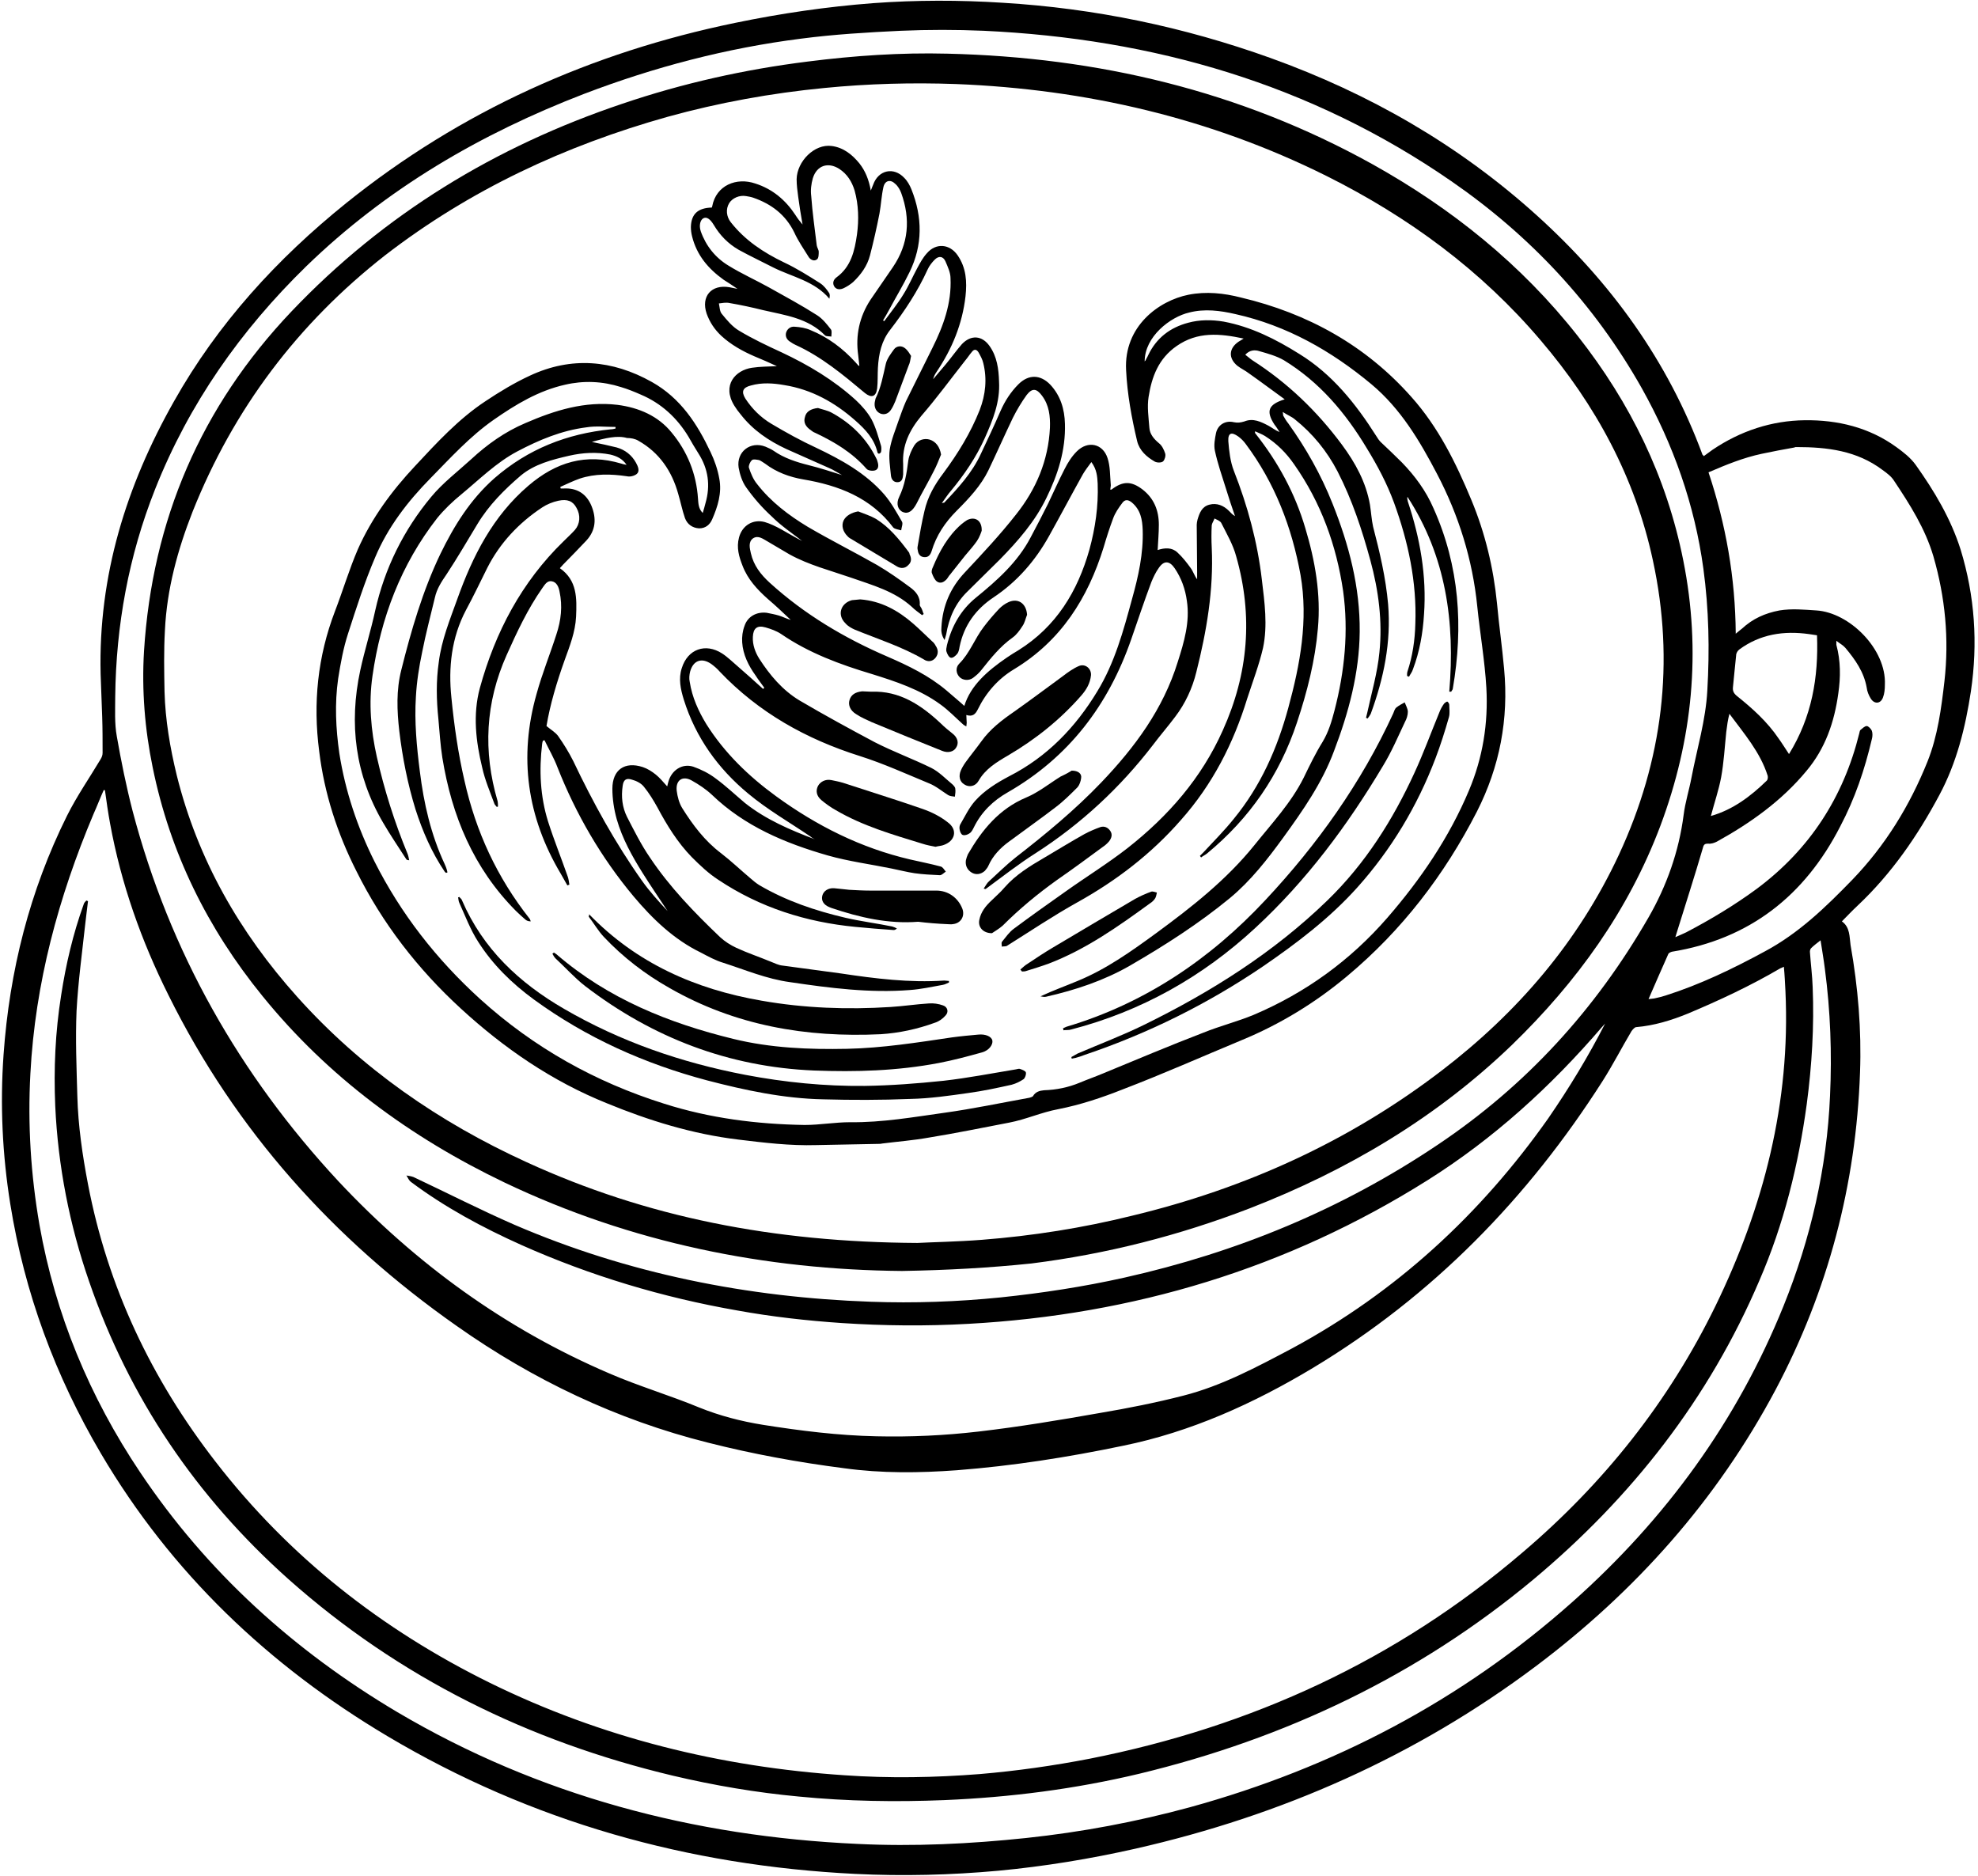 <?xml version="1.0" encoding="UTF-8"?>
<!DOCTYPE svg PUBLIC '-//W3C//DTD SVG 1.0//EN'
          'http://www.w3.org/TR/2001/REC-SVG-20010904/DTD/svg10.dtd'>
<svg height="475.5" preserveAspectRatio="xMidYMid meet" version="1.0" viewBox="-0.4 0.0 501.3 475.5" width="501.3" xmlns="http://www.w3.org/2000/svg" xmlns:xlink="http://www.w3.org/1999/xlink" zoomAndPan="magnify"
><g id="change1_1"
  ><path d="M431.4,115.6c0.8-0.6,1.5-1.1,2.2-1.6c7.1-4.8,15-7.4,23.4-7.5c8.3-0.1,16.3,1.8,23.2,6.8c1.8,1.3,3.6,2.7,4.9,4.5 c4.7,6.6,8.9,13.6,11.4,21.5c3.6,11.8,4.4,23.7,2.6,35.9c-1.4,9.2-3.6,18.1-8,26.3c-5.5,10.3-12.1,19.9-20.7,28 c-1.4,1.3-2.6,2.6-4,4c2.1,1.5,1.9,3.9,2.2,6c1.9,10.7,2.8,21.5,2.4,32.3c-1,28.4-8.1,55.3-21.4,80.4c-14.9,28-35.5,51.1-60.8,70.1 c-30.4,22.8-64.4,37.8-101.4,46.2c-11.5,2.6-23.1,4.5-34.8,5.6c-12.1,1.1-24.2,1.4-36.3,0.8c-42.3-2.1-82-13.2-118.5-34.9 c-30.1-17.9-54.8-41.4-72.6-71.6c-11.6-19.7-19.4-40.8-23-63.3c-2-12.5-2.6-25.1-1.7-37.8c1.5-21.2,6.6-41.5,16.1-60.6 c2.5-5,5.7-9.6,8.5-14.3c0.3-0.5,0.5-1,0.5-1.6c0-3,0-6.1-0.1-9.1c-0.1-3.6-0.3-7.3-0.4-10.9c-0.6-24.9,6.5-47.7,18.6-69.1 c11.1-19.7,26.1-36.1,43.6-50.2c29.1-23.4,62.2-38.2,98.6-45.7c11.6-2.4,23.2-4.1,35-5c10.9-0.8,21.9-0.8,32.8-0.1 c23.3,1.4,45.9,6.1,67.9,14c25,9,47.7,22,67.5,39.9c18.7,16.9,33.2,36.8,42,60.7C431.1,115.2,431.2,115.3,431.4,115.6z M26.2,200.3 c-0.1,0-0.2-0.1-0.3-0.1c-0.9,2-1.7,4.1-2.6,6.1c-8.9,21.1-14.8,42.9-16,65.8c-0.7,12.9,0.1,25.6,2.3,38.3 c4,22.7,12.7,43.6,25.5,62.7c17,25.4,39.1,45.3,65.2,60.8c35.9,21.2,75.1,31.5,116.6,33.4c14.3,0.7,28.6,0,42.8-1.5 c14.1-1.5,27.9-4.1,41.5-7.8c36.3-10,68.8-27,97-52.1c23.5-20.9,41.6-45.7,53.4-74.9c6.9-17.1,11-34.9,11.8-53.3 c0.5-10.7,0.1-21.5-1.3-32.1c-0.3-2.4-0.7-4.7-1.1-7.3c-1,0.8-1.7,1.3-2.4,2c-0.2,0.2-0.3,0.6-0.3,0.9c0.2,3,0.6,6,0.7,9 c0.4,9.9-0.2,19.8-1.5,29.6c-2.1,15.4-5.8,30.4-12,44.7c-12.8,30-32.4,55-57.3,75.8c-29.3,24.4-62.9,40.3-99.8,49.2 c-16.3,3.9-32.8,6-49.5,6.7c-12.3,0.5-24.6,0.3-36.8-0.9c-10.8-1-21.4-2.8-32-5.3c-36.5-8.7-69.3-24.8-97.4-49.8 c-23.3-20.8-40.3-45.8-50.5-75.4c-5-14.4-7.9-29.3-8.6-44.5c-0.4-9.4,0-18.7,1.5-28.1c1.2-7.8,3-15.5,5.7-23c0.1-0.4,0.4-0.7,0.7-1 c0.1,0.1,0.3,0.1,0.4,0.2c-0.2,1.9-0.5,3.8-0.7,5.8c-0.8,7.3-1.8,14.7-2.2,22c-0.3,7.2,0,14.4,0.2,21.6c0.2,7.5,1.3,15,2.7,22.3 c5,26.1,16.1,49.4,32.3,70.3c18.7,24.2,42.2,42.6,69.6,56.1c28.3,13.9,58.4,21.3,89.8,23.4c11.4,0.8,22.9,0.6,34.3-0.3 c9.4-0.8,18.6-2.1,27.9-3.9c41-8.1,77.8-25,109.6-52.2c20.6-17.5,37.1-38.2,49-62.6c12.2-25.1,19-51.5,17.7-79.7 c-0.1-2-0.2-4.1-0.4-6.2c-0.4,0.2-0.6,0.3-0.9,0.4c-7.5,4.4-15.4,8.1-23.5,11.5c-4.2,1.7-8.4,3-13,3.4c-0.4,0-0.9,0.6-1.2,1 c-2.5,4.2-4.7,8.5-7.3,12.6c-19,29.8-43.1,54.5-73.5,72.8c-15,9-30.9,16.2-48.1,19.7c-13.9,2.9-27.9,5.1-42.1,6.2 c-9.5,0.7-19.1,0.8-28.5-0.5c-11.7-1.5-23.2-3.6-34.6-6.5c-23.1-5.8-44.3-15.9-63.7-29.6c-31.2-21.9-56-49.5-73-83.8 c-6.9-13.8-12-28.2-14.8-43.5C27,206,26.6,203.2,26.2,200.3z M406.4,259.4c-0.3,0.3-0.6,0.7-0.9,1c-12.9,15-27.4,28.2-44.1,38.7 c-35.6,22.4-74.6,34.1-116.4,36.4c-10.7,0.6-21.4,0.5-32-0.2c-8.9-0.6-17.8-1.6-26.6-3.2c-18.9-3.3-37.2-8.8-54.7-16.6 c-9.8-4.4-19.3-9.5-28-16c-0.5-0.4-0.7-1-1.1-1.6c0.6,0.1,1.3,0.2,1.8,0.4c8.5,4,16.9,8.3,25.6,12.1c28.8,12.4,59.1,18.4,90.3,19.5 c11,0.4,22,0,32.9-1.1c10.5-1.1,21-2.7,31.3-5c28.6-6.4,55.1-17.3,79.5-33.7c22.4-15,40-34.3,53.4-57.6c4.6-8,7.7-16.7,8.9-26 c0.4-3.2,1.4-6.3,2-9.5c1.4-7.3,3.6-14.5,4-22c0.6-10.3,0.4-20.6-1-30.9c-2.2-16.2-7.6-31.4-15.6-45.7 c-12-21.3-28.3-38.7-48.3-52.5C331.8,21.3,291.9,9.8,248.9,7.8c-7-0.3-14-0.3-21,0c-8.4,0.4-16.9,0.9-25.3,2 c-18.9,2.4-37.2,7.2-55,14c-26.2,10.1-50.1,24-70.4,43.7C60.6,83.7,47.5,102.3,38.9,124c-6.7,16.9-9.9,34.5-10.1,52.6 c0,3.3-0.2,6.7,0.4,10c1.1,6.3,2.4,12.7,4,18.9c9.4,35.7,27.1,66.9,52.2,93.9c19.6,20.9,42.3,37.4,68.7,48.7 c7.4,3.2,15.2,5.5,22.7,8.6c5.2,2.1,10.6,3.5,16.2,4.4c9.5,1.5,19,2.7,28.7,2.9c8.7,0.2,17.3-0.2,25.9-1.2 c10.3-1.2,20.5-2.9,30.7-4.7c7.1-1.2,14.2-2.6,21.2-4.4c9.8-2.5,18.7-7.3,27.6-12c26.3-14.2,47.7-33.9,64.9-58.3 C397.3,275.7,402.1,267.8,406.4,259.4z M417.4,253.2c0.7-0.1,1.2-0.1,1.6-0.2c0.9-0.2,1.8-0.4,2.7-0.7c8.8-2.8,17.1-6.8,25.2-11.2 c8.6-4.6,15.4-11.2,22.1-18.1c8.4-8.7,14.6-18.8,19.1-30c2.6-6.5,3.5-13.5,4.3-20.4c1.2-10.7,0.2-21.2-2.8-31.6 c-2.1-7.1-6-13.2-10-19.2c-0.7-1.1-1.8-1.9-2.9-2.7c-6.5-4.9-14-5.8-21.8-5.8c-0.2,0-0.4,0-0.5,0.1c-2.8,0.5-5.5,1-8.3,1.6 c-4.7,1-9.1,2.8-13.5,4.7c4.4,13.2,6.8,26.7,6.9,40.9c0.7-0.6,1.1-0.9,1.6-1.3c2.7-2.5,5.8-3.9,9.5-4.6c3.1-0.5,6.2-0.2,9.3,0 c8.4,0.5,17.8,9.8,17.4,18.8c0,1.1-0.1,2.3-0.5,3.3c-0.6,1.6-2.2,1.7-3.1,0.2c-0.5-0.8-0.9-1.8-1-2.7c-0.7-4-2.9-7.1-5.4-10.1 c-0.6-0.7-1.4-1.1-2.3-1.8c0,0.5,0,0.8,0,1c1.1,4.1,1.1,8.2,0.5,12.3c-1,7.3-3.3,14-8.1,19.7c-6.3,7.6-14.2,13.2-22.7,17.9 c-0.6,0.3-1.4,0.6-2.2,0.5c-0.8,0-1.1,0.2-1.3,1c-2.1,7.2-4.4,14.3-6.6,21.4c-0.1,0.3-0.2,0.7-0.4,1.3c1.1-0.5,1.9-0.8,2.7-1.2 c6.3-3.3,12.3-6.9,18-11.1c13.4-10,21.9-23.2,25.9-39.3c0.1-0.3,0.1-0.7,0.3-0.9c0.5-0.4,1.1-1,1.6-1c0.4,0,1.1,0.7,1.3,1.2 c0.2,0.6,0.2,1.4,0,2.1c-1.8,7.7-4.3,15.1-8,22.1C457,227,443,238,423.3,241.2c-0.3,0.1-0.8,0.3-0.9,0.6 C420.7,245.6,419.1,249.3,417.4,253.2z M453,191.1c5.8-9.4,7.5-19.4,7.1-30.1c-0.8-0.1-1.4-0.2-2-0.3c-6.4-0.9-12.4,0-17.7,3.9 c-0.4,0.3-0.8,0.9-0.8,1.5c-0.3,2.6-0.5,5.3-0.8,8c-0.1,0.9,0.1,1.5,0.9,2.2c4,3.2,7.8,6.6,10.7,10.9 C451.2,188.3,452,189.6,453,191.1z M433.2,206.8c5.6-1.6,10.1-5,14.2-9c0.2-0.2,0.3-0.8,0.2-1.2c-1.9-6-6-10.7-9.7-15.7 c-0.4,1.5-0.6,3-0.8,4.6c-0.4,3.8-0.6,7.7-1.3,11.5C435.2,200.2,434.1,203.4,433.2,206.8z"
    /><path d="M228.2,322.1c-34.6-0.3-68.6-7.1-100.7-22.4c-23.8-11.4-44.7-26.7-61.4-47.3c-13.9-17.1-23.4-36.3-27.8-57.9 c-2-9.7-2.8-19.6-2.2-29.5c2.1-33.2,14.4-61.9,37.4-86.1c23.5-24.7,51.7-41.8,83.8-52.6c15.3-5.2,31-8.7,47-10.7 c11.8-1.5,23.6-2.3,35.4-2c38.1,0.9,74.2,9.4,107.7,28c20.1,11.2,37.8,25.4,52.1,43.6c13.3,16.9,22.5,35.7,26.7,56.8 c4.6,23,2.4,45.4-5.8,67.3c-8.1,21.5-21.2,39.6-37.6,55.5c-19.2,18.5-41.7,31.8-66.4,41.4c-17.9,6.9-36.3,11.6-55.4,14 C250.4,321.3,239.8,321.9,228.2,322.1z M232.1,315c3.5-0.2,10-0.3,16.4-0.8c12.8-1,25.5-3,38-6.1c28.7-6.9,55-18.8,78.5-36.8 c19.2-14.7,34.6-32.6,44.9-54.7c11.1-23.9,14.2-48.8,8.6-74.6c-4.5-21-14.5-39.4-28.4-55.7c-15.1-17.8-33.5-31.3-54.3-41.7 c-29.5-14.7-61-22-93.9-23.3c-11.1-0.4-22.2-0.1-33.4,1c-13.4,1.3-26.7,3.7-39.7,7.3c-26,7.3-50.1,18.5-71.6,35.1 C75.1,82,58.8,103.6,48.4,129.7c-3.8,9.7-6.5,19.6-7,30c-0.3,5.2-0.2,10.4-0.1,15.6c0.2,7.2,1.4,14.2,3.1,21.2 c5.3,21.3,15.9,39.8,30.5,56.1c16.3,18.2,36,31.8,58.1,41.9C163.5,308.5,195.7,314.8,232.1,315z"
    /><path d="M149.6,112c2.4,0.5,4.3,0.9,6.3,1.4c2.1,0.6,3.8,1.9,4.9,3.9c0.5,0.9,1,2.1,0.2,2.8c-0.6,0.5-1.7,0.8-2.5,0.6 c-4.1-0.6-8.1-0.7-12,0.6c-1.7,0.6-3.3,1.4-4.9,2.1c0,0.1,0.1,0.3,0.1,0.4c0.2,0,0.5,0,0.7,0c3.4-0.2,5.8,1.3,7.1,4.4 c1.3,3.2,1.1,6.2-1.3,8.8c-2,2.1-4,4.2-6,6.2c-0.2,0.3-0.5,0.5-0.7,0.8c4.4,3.1,4.3,7.6,4.1,12.3c-0.2,3.9-1.6,7.4-2.9,11 c-2,5.6-3.7,11.3-4.6,16.7c1.2,1,2.3,1.6,3,2.6c1.4,2,2.7,4.1,3.8,6.3c5,10.5,10.6,20.7,17.4,30.3c1.9,2.7,4.2,5.2,6.5,7.7 c-2.1-3.2-4.3-6.4-6.3-9.6c-2.7-4.3-5.2-8.8-6.6-13.7c-0.7-2.5-1.1-5.2-1.1-7.7c0-4.8,3.1-7,7.7-5.5c1.2,0.4,2.3,1.1,3.3,1.9 c1,0.8,1.9,1.9,2.9,3c0.1-0.5,0.2-0.8,0.3-1.2c0.8-2.9,3.5-4.7,6.3-3.8c2,0.7,4,1.7,5.7,3c2.6,1.9,4.9,4.1,7.4,6.2 c5.3,4.2,11.4,6.8,17.7,9.2c-0.4-0.2-0.8-0.4-1.1-0.7c-5.3-3.6-10.9-6.8-15.8-10.9c-7.6-6.3-13.3-14.2-16.3-23.8 c-0.8-2.6-1.4-5.3-0.5-8c1.5-4.8,6-6.4,10.2-3.7c1.4,0.9,2.7,2.2,4,3.3c2.2,1.9,4.3,3.8,6.4,5.7c0.1-0.1,0.2-0.2,0.3-0.3 c-0.7-1-1.5-2-2.2-3.1c-1.8-2.5-3.2-5.3-3.4-8.4c-0.1-1.4,0.1-2.9,0.6-4.2c0.8-2.4,3.1-3.6,5.6-3.3c1,0.2,2.1,0.4,3.1,0.7 c1,0.3,1.9,0.8,3,1.1c-1.9-1.8-3.8-3.6-5.8-5.3c-2.7-2.4-5.1-5-6.4-8.4c-0.9-2.3-1.6-4.6-0.9-7.2c0.8-3,3.5-4.7,6.5-3.9 c1.4,0.4,2.8,1.1,4.1,1.8c1.8,1,3.6,2.1,5.4,3c-2.6-2-5.4-3.9-7.7-6.2c-2.4-2.2-4.6-4.7-6.5-7.4c-1-1.4-1.6-3.3-1.9-5 c-0.6-4,3-6.8,6.8-5.3c0.7,0.3,1.4,0.6,2,1c2.7,1.9,5.8,2.9,9,3.7c2.8,0.7,5.6,1.6,8.4,2.5c-1.1-0.6-2.1-1.3-3.3-1.8 c-3.6-1.6-7.2-3.2-10.8-4.8c-4.5-2.1-8.5-4.8-11.6-8.8c-0.6-0.7-1.1-1.4-1.6-2.2c-3.2-5.2,0.3-9,4.5-9.6c2-0.3,4.1-0.3,6.3-0.4 c-1.9-0.9-3.8-1.7-5.7-2.5c-3-1.3-5.9-2.9-8.4-5.2c-1.7-1.6-2.9-3.4-3.7-5.6c-1.5-4.4,1.2-7.5,5.8-6.7c0.6,0.1,1.1,0.2,2,0.4 c-1.3-0.9-2.4-1.6-3.5-2.3c-3.9-2.8-6.8-6.2-8-11c-0.2-0.8-0.3-1.6-0.3-2.4c0.1-3.3,1.8-4.8,5.3-4.9c0-0.1,0.1-0.2,0.1-0.3 c1-5.4,6.2-7.4,10.9-5.8c4.4,1.4,7.7,4.2,10.2,8c0.5,0.8,1.1,1.6,1.8,2.4c-0.4-2.3-0.8-4.7-1.1-7c-0.2-1.5-0.4-3-0.4-4.5 c0.1-4.5,4.5-9,8.9-8.4c3,0.4,5.2,2.2,7,4.4c1.5,1.9,2.4,4.1,2.9,6.9c0.3-0.7,0.4-1.1,0.6-1.5c1.3-3.7,5.2-4.6,7.9-1.7 c0.8,0.8,1.4,1.9,1.8,2.9c2.8,7,2.9,14.1-0.5,21c-1.6,3.3-3.5,6.4-5.2,9.6c-0.5,0.9-1,1.8-1.5,2.6c0.1,0.1,0.2,0.1,0.3,0.2 c1.6-2.2,3.4-4.4,4.8-6.7c1.4-2.2,2.4-4.6,3.6-6.8c0.7-1.3,1.4-2.6,2.4-3.7c2.3-2.7,5.8-2.4,7.8,0.5c2.2,3.2,2.4,6.7,2,10.4 c-0.8,7-3.4,13.3-7.3,19.1c-0.4,0.6-0.7,1.1-0.9,1.9c1.1-1.3,2.2-2.6,3.3-3.9c1.4-1.7,2.6-3.4,4-5c2.3-2.4,5.1-2.2,7,0.5 c1.9,2.7,2.3,5.8,2.4,9c0.3,5.2-1.6,9.8-3.6,14.3c-2.2,4.9-5.2,9.3-8.6,13.4c-0.8,0.9-1.4,1.9-2.3,3.1c0.4-0.1,0.5-0.1,0.6-0.1 c3.6-3.8,7.1-7.6,9.3-12.4c1.7-3.6,3.4-7.2,5-10.9c1.1-2.5,2.6-4.8,4.5-6.7c2.6-2.6,5.6-2.5,8.1,0.1c2.6,2.8,3.6,6.2,3.7,9.9 c0.2,6.7-1.8,12.9-4.7,18.8c-2.9,6-7.2,10.9-11.8,15.6c-2.7,2.7-5.5,5.4-8.2,8.1c-3.1,3-4.7,6.7-5.4,10.9c-0.1,0.4-0.2,0.7-0.4,1.4 c-0.8-1.2-0.9-2.3-0.8-3.3c0.3-5.4,2.3-10,6-13.9c4.4-4.7,8.9-9.5,12.9-14.6c5.1-6.4,8.2-13.7,8.6-22c0.1-2.9-0.2-5.7-2-8.1 c-1.4-1.9-2.5-2-3.9-0.2c-1.3,1.8-2.5,3.8-3.5,5.8c-2.1,4.4-4.1,8.9-6.2,13.3c-1.9,3.9-4.9,7.1-8,10.2c-3,3-5.2,6.3-6.4,10.3 c-0.3,0.9-0.8,1.6-1.9,1.5c-1.1-0.1-1.5-0.9-1.6-1.8c-0.1-0.3-0.1-0.7,0-1.1c0.5-2.9,1-5.9,1.7-8.8c0.8-3.6,2.6-6.7,4.8-9.6 c3.7-5,6.9-10.2,9.2-16c1.5-3.9,1.9-7.9,0.9-11.9c-0.2-0.9-0.7-1.8-1.2-2.7c-0.5-0.8-1.1-0.9-1.7-0.1c-0.6,0.7-1.1,1.5-1.7,2.2 c-3.7,4.7-7.2,9.5-11.1,14c-3,3.6-4.9,7.5-4.6,12.3c0,0.8,0,1.7,0,2.5c-0.1,0.9-0.2,1.9-1.3,2c-1.2,0.1-1.7-0.8-1.8-1.7 c-0.2-2.2-0.6-4.5-0.3-6.6c0.4-2.5,1.4-4.8,2.2-7.2c0.6-1.7,1.2-3.4,1.9-5c2.2-4.5,4.5-9,6.7-13.5c2.8-5.6,4.9-11.4,4.6-17.7 c0-1.4-0.7-2.9-1.3-4.3c-0.6-1.3-1.7-1.4-2.7-0.4c-0.7,0.7-1.4,1.6-1.8,2.5c-2.5,5.5-5.8,10.5-9.5,15.3c-2.2,2.8-2.9,6.1-3.1,9.6 c-0.1,1.8,0,3.6-0.2,5.3c-0.3,2.1-1.5,2.4-3.1,1.1c-5.5-4.6-11-9.2-17.6-12.2c-0.4-0.2-0.8-0.4-1.2-0.7c-0.9-0.5-1.4-1.3-1.2-2.3 c0.3-1.1,1.2-1.7,2.2-1.6c1.4,0.1,2.8,0.3,4.1,0.9c4.4,1.8,8.1,4.6,11.3,8.1c0.3,0.3,0.5,0.6,0.8,0.9c0,0,0.1,0,0.2,0 c-0.1-0.9-0.2-1.8-0.3-2.7c-0.7-5,0.3-9.7,3.1-14c1.9-2.8,3.8-5.5,5.7-8.3c4-5.9,4.5-12.2,2.1-18.8c-0.3-0.8-0.8-1.7-1.5-2.3 c-1.2-1.2-2.6-0.9-3,0.8c-0.5,2.2-0.6,4.5-1,6.7c-0.7,3.6-1.5,7.1-2.4,10.6c-0.7,2.7-2.3,4.9-4.3,6.8c-0.7,0.6-1.5,1.1-2.3,1.5 c-0.8,0.4-1.8,0.5-2.4-0.3c-0.6-0.9-0.3-1.8,0.5-2.4c3.7-2.7,4.6-6.7,5.2-10.9c0.5-3.7,0.4-7.5-0.6-11.1c-0.7-2.3-1.9-4.2-3.9-5.5 c-2.8-1.8-5.7-0.9-6.7,2.4c-0.4,1.4-0.6,3-0.4,4.5c0.3,4.2,0.9,8.3,1.4,12.5c0.1,0.6,0.5,1.1,0.5,1.6c0,0.6,0,1.6-0.4,1.9 c-0.7,0.6-1.6,0.2-2.1-0.5c-1.3-2.1-2.7-4.1-3.7-6.3c-2.2-4.5-5.8-7.2-10.4-8.8c-0.6-0.2-1.2-0.3-1.8-0.4c-1.7-0.3-3.5,0.5-4.3,1.8 c-0.9,1.5-0.7,3.4,0.4,4.8c3.6,4.6,8.3,7.7,13.5,10.2c3.2,1.5,6.2,3.4,9.2,5.3c0.9,0.6,1.6,1.5,2.2,2.4c0.3,0.4,0.2,1,0.1,1.5 c-3.8-4.5-9.4-5.5-14.2-7.9c-2.9-1.5-5.9-2.9-8.8-4.5c-2.6-1.5-4.7-3.6-6.3-6.3c-0.9-1.5-1.8-2.1-2.6-1.7c-0.8,0.4-1.2,1.8-0.7,3.3 c1.3,3.7,3.7,6.7,7,8.7c3.4,2.1,7,3.7,10.4,5.6c4.1,2.3,8.2,4.5,12.1,7c1.4,0.9,2.5,2.3,3.5,3.6c0.3,0.4,0.1,1.2,0.1,1.8 c-0.5-0.1-1.3,0-1.6-0.3c-4.3-4.4-10.1-5.1-15.7-6.4c-2.8-0.7-5.6-1.3-8.5-1.8c-0.9-0.2-1.8,0-2.7,0.1c0.2,0.9,0.2,2,0.7,2.6 c1.3,1.6,2.7,3.3,4.4,4.3c3.5,2.1,7.1,3.8,10.8,5.5c6.8,3.2,13.2,7,18.8,12.1c1.5,1.4,3,3.1,4,4.9c1.1,2.1,1.7,4.4,2.4,6.7 c0.1,0.4,0.1,1,0,1.5c0,0.2-0.3,0.4-0.5,0.5c-0.1,0-0.4-0.2-0.4-0.3c-0.8-3.5-3.1-5.9-5.6-8.1c-5.2-4.6-11.1-7.9-18-9 c-2.8-0.5-5.7-0.7-8.5,0.1c-2,0.5-2.5,1.5-1.4,3.3c1.7,2.6,3.9,4.8,6.6,6.4c3.7,2.2,7.5,4.3,11.4,6.1c6.3,3,12.5,6.4,17.2,11.8 c1.8,2.1,3.1,4.5,4.5,6.9c0.3,0.5-0.1,1.4-0.2,2.2c-0.7-0.2-1.6-0.3-2-0.7c-5.7-7.6-13.9-10.7-22.8-12.2c-3.5-0.6-6.8-1.8-9.7-4 c-0.5-0.3-1-0.7-1.5-0.9c-0.6-0.1-1.5-0.3-1.8,0c-0.5,0.4-0.9,1.4-0.8,1.9c0.5,1.5,1.1,3,2.1,4.2c3.5,4.5,8,7.9,12.8,10.8 c5.8,3.4,11.8,6.4,17.6,9.7c2.9,1.7,5.6,3.6,8.3,5.6c1.4,1,2.7,2.4,2.5,4.5c0,0.3,0.4,0.7,0.5,1c0.2,0.4,0.3,0.9,0.5,1.3 c-0.1,0.1-0.3,0.2-0.4,0.3c-0.9-0.7-1.8-1.3-2.6-2.1c-4.4-4-10-5.5-15.4-7.4c-5.2-1.8-10.7-3.2-15.6-5.9c-1.9-1.1-3.7-2.2-5.6-3.3 c-1.1-0.6-2.3-1.6-3.6-0.8c-1.3,0.9-0.9,2.5-0.6,3.8c0.7,3.1,2.5,5.4,4.8,7.5c8.8,8,18.9,14,29.8,18.7c5.3,2.3,10.5,4.8,15,8.6 c1.6,1.4,3.2,2.7,4.5,3.9c1.6-5.2,5.9-8.9,10.7-12.2c1-0.7,2-1.3,3-1.9c9.6-6,15-14.9,18-25.5c1.5-5.5,2.3-11,2.1-16.7 c-0.1-1.8-0.2-3.6-1.6-5.5c-0.8,1.1-1.5,2-2.1,3c-2.9,5.2-5.7,10.5-8.6,15.7c-3.5,6.3-8.1,11.6-14.1,15.6c-4.5,3-7.5,7.1-8.6,12.5 c-0.1,0.6-0.2,1.3-0.6,1.8c-0.4,0.5-1.1,1.1-1.6,1c-0.5-0.1-0.9-0.9-1.1-1.5c-0.2-0.5,0-1.1,0.1-1.7c1.2-4.8,3.5-8.9,7.3-12 c5.4-4.4,10.6-9,13.9-15.3c1.5-2.8,3-5.7,4.4-8.5c1.4-2.9,2.7-5.9,4.2-8.8c0.8-1.6,1.8-3.2,3.1-4.5c2.8-2.8,6.6-2,7.8,1.7 c0.7,2.1,0.6,4.4,0.8,6.5c0.1,0.5-0.1,1-0.1,1.5c0.2,0,0.3,0,0.4-0.1c2.8-2.1,4.9-2.1,7.7,0c3,2.3,4.2,5.4,4.2,9 c0,2.1-0.2,4.2-0.3,6.4c1.8-0.6,3.6-0.7,5,0.6c1.3,1.2,2.4,2.6,3.4,4c0.6,0.8,0.9,1.9,1.6,2.8c0-0.8,0-1.5,0-2.3 c0-3.8-0.1-7.7-0.1-11.5c0-0.4,0.1-0.9,0.2-1.3c0.5-1.7,1.1-3.3,3-3.8c1.9-0.5,3.6,0.2,5,1.6c0.4,0.4,0.8,0.9,1.5,1.3 c-0.8-2.3-1.6-4.7-2.3-7c-1-3.2-2.1-6.3-2.8-9.6c-0.3-1.4,0-3,0.3-4.5c0.5-2.1,2.4-3.2,4.5-2.7c1,0.2,1.7,0.1,2.7-0.2 c2.2-0.9,4.2,0.1,6.1,1.1c0.9,0.5,1.8,1.2,2.8,1.6c-0.4-0.6-0.8-1.3-1.3-1.9c-2.2-3.4-1.6-5.1,2.6-6.4c-3.2-2.3-6.1-4.5-9.1-6.6 c-0.9-0.7-2-1.2-2.9-1.9c-2.3-1.9-2.2-4.4,0.3-6.1c0.3-0.2,0.7-0.4,1.3-0.8c-6.1-1.3-11.7-1.8-17,1.9c-4.6,3.2-6.3,7.8-7.1,12.9 c-0.4,2.5,0,5.2,0.2,7.8c0.1,1.6,1.1,2.8,2.4,3.9c0.8,0.6,1.3,1.7,1.6,2.6c0.2,0.6-0.1,1.6-0.5,2c-0.4,0.4-1.5,0.4-2.1,0.1 c-2.1-1.2-3.9-2.8-4.5-5.2c-1.4-5.9-2.5-11.9-2.8-18c-0.6-11.1,8.3-17.6,15.8-19.1c4.5-0.9,9-0.4,13.3,0.7 c16.9,4,31.6,12.1,43.2,25.2c6.8,7.6,11.3,16.7,15.2,26.1c3.5,8.4,5.6,17.2,6.5,26.2c0.5,5.5,1.3,11,1.8,16.6 c1.2,12.7-1.1,24.8-6.9,36.2c-8.2,16-19,30.1-32.9,41.7c-8,6.7-17,12.2-26.7,16.2c-10.1,4.2-20,8.6-30.2,12.5 c-5.3,2.1-10.7,3.9-16.3,5c-4.3,0.8-8.2,2.6-12.4,3.4c-6.8,1.3-13.6,2.7-20.4,3.8c-3.9,0.7-7.8,1-11.8,1.5 c-0.4,0.1-0.9,0.1-1.3,0.1c-5.1,0.1-10.2,0.2-15.4,0.3c-6.7,0.2-13.2-0.6-19.8-1.4c-11.6-1.4-22.6-4.8-33.3-9.2 c-13.9-5.6-26-13.9-37-24c-10.9-10-19.9-21.6-26.5-34.9c-4.8-9.5-8.1-19.6-9.4-30.3c-1.6-12.2-0.4-24,4-35.5 c2-5.2,3.6-10.6,5.8-15.7c3.5-7.9,8.6-14.8,14.5-21.1c5.5-5.9,11-11.9,17.8-16.4c3.6-2.4,7.4-4.7,11.3-6.5 c10.5-4.9,20.9-4,30.9,1.6c7.3,4.1,11.5,10.6,14.9,17.8c1,2.1,1.8,4.4,2.2,6.7c0.7,3.6-0.4,7.1-1.8,10.3c-0.6,1.4-1.7,2.3-3.3,2.3 c-1.7-0.1-3-1-3.6-2.6c-0.7-2-1.1-4.1-1.7-6.1c-1.6-5.8-4.8-10.5-10.1-13.5c-0.8-0.5-1.9-0.7-2.9-0.7 C156.1,110.3,153,111,149.6,112z M113,221.1c-0.1,0-0.2,0.1-0.4,0.1c-0.1-0.1-0.2-0.2-0.3-0.3c-3.3-4.9-5.6-10.2-7.4-15.8 c-2-6.5-3.3-13.1-4.1-19.8c-0.6-5.2-0.8-10.4,0.5-15.5c2.5-10,5.4-20,9.9-29.4c3.5-7.2,7.6-13.8,13.7-19.2 c8.5-7.4,18.4-11.3,29.5-12.4c0.4,0,0.8-0.1,1.2-0.2c0-0.1,0-0.3,0-0.4c-2.5,0-5-0.3-7.4,0.1c-6.3,0.8-12,3.2-17.5,6.1 c-5.3,2.8-9.6,7.1-14.2,10.9c-2.2,1.8-4.3,3.8-6.1,6c-9.2,11.8-14.3,25.3-16.4,40c-1,6.9-0.4,13.8,1.1,20.5 c1.9,8.4,4.5,16.6,7.8,24.6c0.2,0.5,0.3,1.1,0.4,1.6c-0.4,0-0.6-0.1-0.7-0.2c-2-3.1-4.1-6.2-5.9-9.3c-7.1-12.1-8.7-25.1-5.8-38.6 c1.1-5.1,2.7-10.1,3.8-15.2c2.4-10.7,7.2-20.4,14.2-28.8c2.9-3.5,6.7-6.4,10.1-9.5c4.1-3.8,8.6-7,13.8-9.2c7.4-3.2,15-5.6,23.3-4.6 c5.4,0.7,10.3,2.8,13.7,7c4,4.8,6.3,10.5,6.7,16.8c0.1,1.2,0.1,2.5,1.2,3.6c0.3-1,0.5-1.7,0.7-2.5c1.3-4.5,0.7-8.7-1.8-12.6 c-0.9-1.4-1.7-2.8-2.5-4.2c-2.9-4.8-6.9-8.5-12.1-10.7c-1.6-0.7-3.3-1.4-5-1.9c-4.7-1.5-9.5-1.7-14.2-0.6c-6.7,1.5-12.5,5-18.1,8.9 c-6,4.2-10.9,9.6-16,14.8c-5.8,5.9-10.8,12.4-14,20c-2.7,6.3-4.8,12.9-6.9,19.4c-1.2,3.7-1.9,7.6-2.5,11.4 c-0.9,6.3-0.6,12.6,0.3,18.9c1.5,9.6,4.6,18.8,8.9,27.4c6.7,13.3,15.7,24.8,26.8,34.9c13.6,12.3,29.1,21,46.6,26.5 c11.6,3.7,23.5,5.2,35.6,5.4c3.9,0,7.7-0.7,11.6-0.7c8.1,0.1,16-1.3,23.9-2.4c7.2-1,14.3-2.5,21.5-3.8c0.3-0.1,0.7-0.2,0.9-0.4 c0.6-1.1,1.7-1.4,2.8-1.5c3.1-0.1,6.1-0.7,9-1.9c1.9-0.8,3.9-1.5,5.8-2.3c8.5-3.5,17-7.1,25.6-10.4c4.2-1.7,8.6-2.8,12.7-4.5 c13.2-5.6,24.5-13.8,33.9-24.6c8.5-9.8,15.7-20.4,20.7-32.3c3.5-8.3,4.9-17,4.4-26c-0.4-6.9-1.6-13.7-2.3-20.6 c-1.2-11.9-4.7-23.1-10.2-33.6c-4.4-8.4-9.2-16.5-16.6-22.7c-10.2-8.5-21.5-14.9-34.5-17.8c-3.9-0.9-7.8-1.4-11.7-0.4 c-4.8,1.1-11.3,6.1-11.3,12.4c0.1-0.1,0.1-0.2,0.2-0.2c0.2-0.5,0.5-0.9,0.7-1.4c2.1-4.4,5.6-7,10.1-8.2c2.9-0.8,6-0.8,9-0.3 c7,1.3,13.3,4.5,19.2,8.2c8.3,5.1,14.3,12.6,19.5,20.8c0.3,0.5,0.7,1.1,1.1,1.5c1.8,1.7,3.6,3.4,5.4,5.2c3.3,3.4,6.1,7.2,8,11.6 c6.6,14.7,7.6,30,4.9,45.7c0,0.3-0.3,0.5-0.4,0.8c-0.2,0-0.3,0-0.5,0c1.5-17.6-0.8-34.3-10.6-49.4c-0.1,0.4,0,0.8,0.1,1.2 c3.1,9.3,4.8,18.8,4.1,28.6c-0.3,4.8-1.1,9.4-2.8,13.9c-0.2,0.7-0.7,1.3-1,1.9c-0.2-0.1-0.3-0.1-0.5-0.2c0-0.4,0-0.8,0.1-1.1 c1.3-3.9,1.9-8,2-12.1c0.4-10.6-1.8-20.8-5.4-30.7c-1.8-4.9-4.2-9.4-6.9-13.8c-5.4-9-12-16.8-21-22.3c-1.9-1.1-4.1-1.7-6.2-2.3 c-1.2-0.4-2.5-0.3-3.6,0.9c0.7,0.5,1.2,1,1.8,1.4c8.9,5.7,16.4,12.9,22.7,21.4c3.4,4.6,6.1,9.5,7.1,15.2c0.3,1.9,0.4,3.8,0.8,5.6 c1.7,6.5,3.2,12.9,3.8,19.6c0.8,9.7-1.1,18.8-4.4,27.8c-0.2,0.4-0.5,0.8-0.8,1.2c-0.1-0.1-0.3-0.1-0.4-0.2c0.1-0.4,0.2-0.8,0.3-1.2 c1.1-5.1,2.6-10.2,3.1-15.4c0.8-7.8-0.2-15.6-2.3-23.3c-2.1-7.7-4.6-15.3-8.3-22.5c-2.7-5.2-6.3-9.6-10.8-13.2 c-0.8-0.7-1.9-1.1-3.1-1.9c0.1,0.6,0.1,0.8,0.1,0.9c0.4,0.7,0.8,1.4,1.3,2c4.5,6.3,8.3,13,11.2,20.3c4.2,10.5,7,21.2,6.9,32.5 c-0.1,10.5-2.8,20.5-6.5,30.2c-3,8.1-7.9,15.1-12.9,22c-4,5.5-8.2,10.9-13.5,15.3c-7.9,6.5-16.5,12-25.3,17.1 c-6.6,3.8-13.8,6.2-21.3,7.9c-0.4,0.1-0.9,0-1.4-0.1c3.2-1.5,6.3-2.6,9.4-3.9c7.3-3,13.6-7.5,19.9-12.1c9-6.6,17.8-13.5,24.9-22.3 c4.4-5.5,9.3-10.7,12.5-17.1c1.5-3.1,3-6.2,4.8-9.1c1.5-2.5,2.3-5.2,3-7.9c2.6-10,3.6-20.1,2.2-30.3c-1.7-11.6-5.6-22.4-12.4-32.1 c-2-2.9-4.4-5.3-7.4-7.2c-0.8-0.5-1.7-0.8-2.5-1.2c-0.1,0.4,0,0.5,0.1,0.6c5.7,7.2,10,15.1,12.6,23.9c2.5,8.3,4,16.8,3.2,25.5 c-0.7,8.1-2.7,16-5.3,23.8c-4.4,13.3-12,24.3-22.8,33.2c-0.5,0.4-1,0.6-1.5,1c-0.1-0.1-0.2-0.3-0.3-0.4c0.3-0.3,0.6-0.6,0.9-0.9 c2.6-2.8,5.3-5.5,7.7-8.5c6.8-8.3,11-17.8,13.8-28.1c3-11,5.1-22.2,3.1-33.7c-2.2-12.1-6.5-23.3-13.9-33.2 c-0.5-0.7-1.2-1.4-1.9-1.9c-1.7-1.2-2.6-0.9-2.5,1.2c0.2,2.5,0.5,5.2,1.4,7.5c3.5,8.9,6,18.1,7.1,27.6c0.7,5.8,1.5,11.6,0.3,17.3 c-1,4.3-2.6,8.5-4,12.8c-3.5,11.4-8.8,21.8-16.8,30.8c-7.5,8.6-16.4,15.4-26.3,20.9c-6.1,3.4-11.9,7.3-17.8,11 c-0.3,0.2-0.9,0.1-1.3,0.2c0-0.5-0.2-1,0.1-1.3c0.9-1.1,1.8-2.4,2.9-3.2c4.3-3.2,8.8-6.4,13.2-9.5c5.2-3.7,10.7-7.1,15.7-11 c10.3-8.1,18.7-17.7,24.1-29.8c6.5-14.4,7.7-29,3.4-44.1c-0.8-3-2.4-5.7-3.8-8.5c-0.3-0.5-1.1-0.8-1.7-1.1 c-0.2,0.6-0.6,1.1-0.7,1.7c-0.1,1.9-0.1,3.8,0,5.7c0.5,10.7-1.3,21.2-3.9,31.5c-1,4.1-2.8,8-5.4,11.4c-1.8,2.4-3.8,4.7-5.6,7.1 c-8.3,10.8-18.2,20-29.7,27.4c-4.4,2.8-8.5,6-12.7,9.1c0,0-0.2,0-0.5-0.1c0.5-0.7,0.8-1.4,1.4-1.9c2.2-2,4.3-4.1,6.7-6 c7.6-5.9,15-12,21.7-19c8.5-8.9,15.7-18.6,19.4-30.6c1.6-5,3.1-10.1,2.3-15.4c-0.4-3-1.4-5.8-3.1-8.3c-1.3-1.9-2.7-2-4-0.1 c-0.8,1.1-1.4,2.4-1.9,3.6c-1.8,4.8-3.4,9.6-5.1,14.5c-5.8,16.7-15.8,29.9-31.3,38.8c-3.7,2.1-6.7,5-8.6,8.9 c-0.3,0.6-0.6,1.2-1.1,1.5c-0.4,0.3-1.2,0.6-1.7,0.4c-0.4-0.1-0.7-0.8-0.8-1.4c-0.1-0.5,0-1.1,0.3-1.5c1.1-1.9,2.1-4,3.6-5.7 c2.4-2.7,5.5-4.6,8.7-6.3c9.6-4.9,16.8-12.4,22.3-21.5c4.4-7.2,6.6-15.3,8.8-23.4c1.6-5.7,2.9-11.5,2.7-17.5 c-0.1-2.6-0.5-5.1-2.8-7c-0.9-0.7-1.7-0.8-2.4,0.2c-0.9,1.2-1.8,2.5-2.3,3.9c-0.9,2.4-1.7,4.9-2.4,7.3c-4,12.9-10.8,23.7-22.7,30.9 c-4,2.4-7.1,5.9-9.2,10.2c-0.6,1.2-1.3,1.9-2.9,1.4c0,0.7,0.1,1.4,0.1,2c0,0.3-0.1,0.6-0.1,0.9c-0.3-0.2-0.6-0.3-0.8-0.5 c-1.9-1.7-3.7-3.6-5.8-5.1c-5.2-3.8-11.3-5.8-17.4-7.7c-8-2.4-15.9-5.3-22.9-10.1c-1.2-0.8-2.6-1.3-4-1.7c-2.1-0.6-3.1,0.2-3.2,2.4 c-0.1,2,0.6,3.9,1.6,5.5c2.7,4.2,5.9,8,10.2,10.6c6.3,3.7,12.7,7.2,19.1,10.6c4.7,2.4,9.6,4.2,14.3,6.5c2,1,3.7,2.8,5.4,4.2 c0.3,0.3,0.7,0.7,0.7,1.1c0.1,0.6,0,1.3-0.1,2c-0.6-0.1-1.2-0.1-1.7-0.4c-1.6-1-3.1-2.3-4.9-3c-5.8-2.4-11.5-5-17.5-6.9 c-13.6-4.3-25.6-11-35.5-21.4c-0.6-0.7-1.3-1.3-2.1-1.9c-2.4-1.7-4.6-1-5.4,1.9c-0.2,0.8-0.3,1.8-0.1,2.6c0.6,3.9,2.2,7.4,4.2,10.7 c4.6,7.3,10.7,13.2,17.7,18.3c10.3,7.5,21.5,13.1,33.9,16c2.6,0.6,5.2,1.1,7.8,1.8c0.5,0.1,0.9,0.8,1.3,1.3c-0.5,0.3-1,0.9-1.5,0.9 c-2.1-0.1-4.3-0.2-6.4-0.5c-2-0.3-3.9-0.8-5.9-1.2c-5.4-1.1-10.8-1.8-16.1-3.3c-10.8-3.1-21.1-7.4-29.4-15.4 c-1.5-1.4-3.3-2.6-5.1-3.6c-2.3-1.3-4.1-0.1-3.8,2.6c0.2,1.5,0.6,3.1,1.4,4.4c2.7,4.3,5.7,8.3,9.8,11.4c2.6,2,5,4.3,7.5,6.4 c0.7,0.6,1.4,1.2,2.2,1.7c6.8,4,14.2,6.5,21.9,8.3c3.9,0.9,7.9,1.4,11.8,2.2c0.4,0.1,0.8,0.3,1.2,0.5c-0.3,0.3-0.6,0.4-0.8,0.4 c-3.2-0.2-6.5-0.5-9.7-0.8c-12.5-1.2-24.2-4.9-34.7-11.9c-2.5-1.6-4.7-3.7-6.8-5.8c-3.6-3.7-6.3-8.1-8.7-12.6 c-1-1.8-2.1-3.6-3.4-5.2c-0.7-0.9-1.9-1.5-3-1.8c-1.5-0.5-2.2,0-2.4,1.6c-0.4,2.7-0.1,5.4,1.1,7.8c1.8,3.5,3.6,7.1,5.8,10.3 c5,7.5,11.3,14,17.8,20.2c1.2,1.1,2.6,2,4.1,2.7c2.8,1.3,5.8,2.3,8.7,3.5c1,0.4,2,0.9,3,1c4.9,0.7,9.9,1.3,14.8,2 c8.7,1.3,17.4,2.4,26.2,1.8c0.4,0,0.8,0.1,1.2,0.1c0,0.1,0,0.3,0,0.4c-0.5,0.2-1,0.5-1.6,0.6c-2.8,0.5-5.5,1.1-8.3,1.3 c-10.2,0.8-20.3-0.5-30.4-2c-5.9-0.8-11.3-3.1-16.9-4.9c-2-0.6-3.8-1.6-5.7-2.6c-6.8-3.3-12.2-8.5-17-14.2 c-8.2-9.8-14.6-20.8-19.3-32.7c-0.9-2.4-2.2-4.6-3.3-6.9c-0.1,0-0.3,0.1-0.4,0.1c-0.1,0.3-0.2,0.6-0.2,0.8 c-0.8,6.7-0.5,13.3,1.5,19.7c1.5,4.7,3.4,9.4,5,14c0.2,0.6,0.3,1.3,0.4,2c-0.2,0.1-0.4,0.1-0.5,0.2c-0.6-1-1.1-2-1.7-3 c-8.5-14.3-10.7-29.5-6.1-45.6c1.4-5.1,3.4-10,5-15c1.2-3.6,1.6-7.2,0.8-10.9c-0.2-1.1-0.7-2.4-2-2.6c-1.2-0.2-1.8,1-2.4,1.8 c-3.7,5.3-6.4,11.1-9,16.9c-5.4,12.1-6,24.4-2.3,37c0.1,0.5,0.1,1,0.1,1.4c-0.1,0-0.2,0.1-0.3,0.1c-0.2-0.3-0.5-0.5-0.6-0.8 c-1.1-3-2.4-6-3.1-9.2c-1.6-6.6-2.4-13.4-0.6-20.1c3.9-14.2,10.6-26.9,21.2-37.2c1-1,2-1.9,2.9-2.9c1.3-1.5,1.5-3.7,0.4-5.6 c-0.9-1.7-2.3-2.3-4.6-1.8c-1.4,0.3-2.9,0.9-4.1,1.7c-5.9,3.9-10.7,9-13.9,15.3c-1.8,3.6-3.5,7.2-5.4,10.7 c-3.7,7-4.5,14.6-3.7,22.2c0.7,7.1,1.7,14.1,3.3,21c2.9,13,8.3,24.6,16.5,35c0.2,0.2,0.2,0.5,0.3,0.7c-0.6,0-1.1-0.2-1.4-0.5 c-0.8-0.7-1.6-1.4-2.4-2.2c-10.7-10.8-16.2-24-18.6-38.8c-0.5-3.2-0.7-6.5-1-9.8c-0.5-4.8-0.6-9.6,0.1-14.4 c0.7-5.6,2.8-10.7,4.7-16c3.9-10.9,9-21,18-28.7c7-6,14.6-8.3,23.6-5.6c0.3,0.1,0.7,0.2,1.3,0.3c-1.1-1.6-2.5-2.2-4.1-2.6 c-3.5-0.7-7-0.5-10.5,0.3c-4.3,1-8.7,2.1-12.2,5c-4.2,3.6-8.1,7.5-11,12.3c-2.6,4.3-5.1,8.6-7.8,12.7c-1.3,1.9-2.5,3.7-3,6 c-1.1,4.6-2.3,9.1-3.2,13.7c-0.8,3.8-1.4,7.6-1.6,11.4c-0.4,6.3,0.2,12.6,1,18.9c1,8.1,2.8,16,6.3,23.5 C112.8,220.1,112.9,220.6,113,221.1z"
    /><path d="M217.6,151.9c5.3,0.4,9.6,2.8,13.5,6.2c1.6,1.4,3.1,2.9,4.7,4.4c0.4,0.3,0.7,0.7,0.9,1.1c0.7,1,0.8,2.1,0,3.1 c-0.8,1-2,1.1-3,0.4c-5.5-3.2-11.5-5.1-17.4-7.5c-0.9-0.4-1.8-0.9-2.4-1.6c-2.2-2.1-1.3-5.1,1.6-5.9C216.2,152,217,152,217.6,151.9 z"
    /><path d="M259.9,155.8c-0.4,1-0.6,2.1-1.2,2.9c-0.7,1.1-1.5,2.2-2.5,2.9c-3.1,2.2-5.5,5.2-7.8,8.1c-0.6,0.8-1.4,1.5-2.2,2.1 c-1.1,0.8-2.6,0.6-3.4-0.2c-0.9-0.9-1.1-2.4-0.1-3.4c2.7-2.7,3.9-6.3,6.2-9.3c1.2-1.6,2.5-3.1,3.9-4.6c0.7-0.7,1.5-1.3,2.4-1.7 C257.6,151.5,259.7,152.9,259.9,155.8z"
    /><path d="M217.1,129.6c1.5,0.6,3.1,1.1,4.5,1.9c3.4,2.1,5.9,5.2,8.3,8.4c0.1,0.1,0.2,0.3,0.2,0.5c0.5,1,0.6,2-0.3,2.8 c-0.8,0.9-1.9,0.9-2.8,0.4c-4-2.4-8-4.8-12-7.2c-0.2-0.1-0.4-0.3-0.6-0.5c-1.2-1.2-1.6-2.7-1-4C214,130.7,215.4,129.9,217.1,129.6z"
    /><path d="M206.9,103.4c1.2,0.4,2.4,0.6,3.5,1.2c4.9,2.7,8.7,6.4,11.2,11.4c0.2,0.3,0.3,0.6,0.4,1c0.3,0.9,0.3,1.9-0.6,2.2 c-0.6,0.2-1.8,0.1-2.2-0.4c-3.7-4.2-8.3-6.9-13.2-9.2c-0.3-0.1-0.5-0.3-0.8-0.5c-1.5-1-2-2.1-1.6-3.4 C203.9,104.3,205.1,103.6,206.9,103.4z"
    /><path d="M238.1,115.2c-0.6,1.4-1.1,2.8-1.8,4.1c-1.4,2.8-3,5.5-4.4,8.3c-1,1.9-2.1,2.7-3.4,2.2c-1.3-0.5-1.9-2.1-1-3.9 c1.4-2.9,1.9-6,2.3-9.2c0.2-1.3,0.8-2.6,1.5-3.8c0.9-1.4,2.5-1.9,3.9-1.5C236.8,111.9,237.8,113.3,238.1,115.2z"
    /><path d="M248.4,134.5c-0.2,0.6-0.6,1.7-1.2,2.6c-0.9,1.3-2,2.5-3,3.7c-1.3,1.6-2.5,3.2-3.8,4.8c-0.3,0.3-0.5,0.7-0.8,1.1 c-0.7,0.8-1.6,1.3-2.5,0.7c-0.6-0.4-1-1.3-1.3-2.1c-0.2-0.4,0-1.1,0.2-1.5c1.7-4.1,3.8-7.9,7.2-10.9c0.5-0.4,1-0.8,1.5-1.1 C246.7,130.8,248.5,131.9,248.4,134.5z"
    /><path d="M230.5,90.2c-0.2,1.1-0.3,1.8-0.6,2.4c-1.1,3-2.3,6.1-3.4,9.1c-0.3,0.7-0.6,1.4-1,2c-0.7,1.2-1.8,1.5-2.8,1.1 c-1.1-0.5-1.6-1.6-1.4-2.9c0.1-0.3,0.1-0.6,0.2-0.9c1.4-2.8,1.9-5.8,2.6-8.8c0.3-1.3,1.3-2.6,2.1-3.7c0.6-0.8,1.8-1,2.7-0.3 C229.7,88.8,230.1,89.6,230.5,90.2z"
    /><path d="M140,241.4c0.2,0.2,0.5,0.3,0.7,0.5c13,11.2,28.4,17.4,44.8,21.4c9.4,2.3,19.1,2.7,28.8,2.5c9-0.2,17.8-1.6,26.6-2.9 c2.2-0.3,4.4-0.5,6.6-0.7c1.9-0.2,3.4,0.5,3.6,1.5c0.2,1-0.8,2.5-2.6,3c-3.6,1-7.3,2-11,2.7c-10.5,2-21,2.3-31.6,1.9 c-21.6-0.9-40.9-8.3-58-21.4c-2.7-2.1-5-4.7-7.5-7c-0.3-0.3-0.6-0.8-0.8-1.2C139.8,241.5,139.9,241.5,140,241.4z"
    /><path d="M116,227.3c0.2,0.3,0.6,0.5,0.7,0.9c5.3,12.3,14.5,20.9,25.9,27.5c14.3,8.3,29.7,13.6,45.9,16.7c10,1.9,20.1,2.9,30.2,2.8 c6.7-0.1,13.3-0.6,20-1.3c6.2-0.7,12.3-1.9,18.4-2.9c0.4-0.1,0.8-0.2,1-0.1c0.6,0.2,1.4,0.5,1.5,0.9c0.1,0.5-0.2,1.4-0.6,1.7 c-0.9,0.6-1.9,1.1-3,1.4c-3.6,0.8-7.3,1.6-11,2.1c-4.9,0.7-9.8,1.4-14.7,1.5c-7.4,0.3-14.8,0.3-22.1,0.1c-10-0.2-19.8-2.3-29.4-4.8 c-15.8-4.2-30.6-10.8-43.9-20.5c-5.6-4.1-10.4-8.8-14.1-14.6c-2-3.1-3.3-6.6-4.8-9.9c-0.2-0.4-0.2-0.9-0.3-1.4 C115.8,227.4,115.9,227.4,116,227.3z"
    /><path d="M148.9,231.7c12,12.4,26.9,19,43.7,21.9c10.8,1.9,21.8,2.3,32.7,1.6c3.2-0.2,6.5-0.7,9.7-0.9c1.2-0.1,2.5,0.1,3.6,0.5 c1.2,0.4,1.5,1.7,0.6,2.6c-0.7,0.8-1.7,1.5-2.7,1.8c-4.4,1.6-9,2.6-13.7,2.9c-18.9,0.9-36.9-2.2-53.5-11.7 c-6.2-3.5-11.8-7.8-16.7-13c-1.4-1.5-2.5-3.4-3.8-5.1C148.9,232.1,148.9,231.8,148.9,231.7z"
    /><path d="M269,260.6c0.3-0.1,0.6-0.3,0.9-0.4c19.8-5.9,36.4-17.1,50.4-32.1c13.2-14.1,24.3-29.7,32.4-47.3c0.2-0.5,0.4-1.2,0.8-1.5 c0.6-0.5,1.4-0.9,2.1-1.3c0.3,0.8,0.8,1.6,0.8,2.4c0,0.8-0.3,1.8-0.7,2.5c-1.8,3.8-3.4,7.6-5.6,11.2c-9,15.1-19.4,29.1-32.4,41.1 c-13.4,12.4-28.9,21.1-46.6,25.7c-0.6,0.2-1.3,0.1-2,0.2C269.1,260.9,269.1,260.8,269,260.6z"
    /><path d="M271.1,267.9c0.5-0.3,1.1-0.6,1.6-0.9c5.6-2.4,11.4-4.6,16.9-7.3c16.9-8.3,32.8-18.3,46.4-31.5 c9.6-9.3,16.6-20.4,22.1-32.4c2.3-5,4.2-10.2,6.3-15.3c0.3-0.8,0.7-1.5,1.2-2.2c0.2-0.2,0.6-0.5,0.8-0.5c0.2,0.1,0.5,0.5,0.5,0.8 c0,1.1,0.2,2.2-0.1,3.2c-1,3.5-2.1,7-3.4,10.4c-4.6,12.1-11.2,23.1-19.8,32.7c-7,7.8-15.3,14.1-23.9,20c-14,9.5-29.1,17-45.1,22.4 c-0.8,0.3-1.6,0.6-2.4,0.8c-0.3,0.1-0.7,0.1-1,0.2C271.2,268.2,271.2,268,271.1,267.9z"
    /><path d="M276.1,171.1c-0.2,2.1-1.2,3.7-2.4,5.1c-5.4,6.2-11.7,11.2-18.7,15.3c-2.9,1.7-5.7,3.4-7.4,6.4c-0.8,1.4-2.4,1.7-3.6,0.9 c-1.2-0.7-1.5-2.1-0.9-3.5c0.3-0.7,0.7-1.4,1.2-2.1c1.3-1.8,2.7-3.5,4-5.3c2.2-3.1,5.2-5.4,8.4-7.6c4.1-2.9,8.1-5.9,12.2-8.9 c1.3-1,2.7-2,4.1-2.6C274.6,168.1,276.2,169.4,276.1,171.1z"
    /><path d="M236.7,214.6c-1-0.2-2.2-0.4-3.4-0.8c-7.5-2.3-15.1-4.5-21.9-8.5c-1.3-0.7-2.5-1.6-3.6-2.5c-1.3-1.1-1.5-2.4-0.9-3.6 c0.6-1.1,1.9-1.8,3.4-1.5c1,0.2,2,0.4,3,0.7c6.7,2.2,13.5,4.3,20.1,6.6c2.3,0.8,4.5,1.9,6.4,3.4c2.6,1.9,1.9,4.8-1.2,5.8 C238,214.4,237.4,214.4,236.7,214.6z"
    /><path d="M251,236.5c-2.3,0-3.6-1.6-3.2-3.4c0.4-2,1.6-3.5,3.1-4.9c1.1-1.1,2.3-2.1,3.3-3.3c2.8-3.2,6.4-5.4,10-7.5 c3.4-2,6.8-4.1,10.2-6c1.3-0.7,2.7-1.3,4.1-1.8c1-0.3,1.9,0.1,2.5,1c0.6,0.9,0.3,1.8-0.3,2.6c-0.5,0.6-1.1,1.1-1.7,1.5 c-3.8,2.8-7.6,5.6-11.5,8.3c-4.9,3.5-9.5,7.3-13.8,11.6C252.8,235.4,251.7,236,251,236.5z"
    /><path d="M232.3,233.6c-7.6,0.6-14.9-1.1-22-3.5c-0.2-0.1-0.3-0.1-0.5-0.2c-1.5-0.6-2.1-1.7-1.8-2.9c0.3-1.2,1.5-2,3-1.9 c1.3,0.1,2.6,0.3,3.8,0.4c1.8,0.1,3.6,0.2,5.3,0.2c5.6,0,11.2,0,16.8,0c3,0,5.5,1.8,6.6,4.6c0.7,1.9-0.4,3.7-2.4,3.9 c-0.5,0.1-1,0-1.5,0C237.2,234.1,234.7,233.9,232.3,233.6z"
    /><path d="M271.2,195.3c1.7,0,2.6,0.8,2.4,1.9c-0.1,0.8-0.4,1.7-0.9,2.3c-1.8,1.8-3.6,3.6-5.6,5.1c-3.9,3-7.9,5.8-11.8,8.7 c-2.2,1.6-4.1,3.6-5.2,6.1c-0.2,0.5-0.6,0.9-0.9,1.3c-1,0.9-2.3,1.1-3.4,0.4c-1.1-0.7-1.6-1.8-1.4-3.1c0.1-0.5,0.3-1,0.5-1.5 c3.6-6.2,7.9-11.5,14.8-14.4c3.1-1.3,5.8-3.5,8.7-5.3C269.5,196.3,270.6,195.7,271.2,195.3z"
    /><path d="M220.4,175.3c7.2-0.3,12.7,3.4,17.7,8.1c0.9,0.9,1.9,1.7,2.9,2.5c1.3,1,1.7,2.4,0.9,3.6c-0.6,1-2,1.4-3.5,0.8 c-6-2.4-11.9-4.8-17.9-7.3c-1.3-0.6-2.7-1.2-3.9-2c-1.5-0.9-2.1-2.3-1.7-3.6c0.4-1.3,1.4-2,3.2-2.2 C218.9,175.2,219.7,175.3,220.4,175.3z"
    /><path d="M258.2,245.7c0.6-0.5,1.2-1.1,1.9-1.5c2.1-1.4,4.2-2.8,6.4-4.1c6.9-4.1,13.8-8.2,20.8-12.3c1.3-0.7,2.6-1.3,4-1.8 c0.4-0.2,1,0.1,1.5,0.2c-0.1,0.5-0.2,1-0.4,1.4c-0.3,0.5-0.8,1-1.3,1.3c-8.1,5.9-16.3,11.7-25.7,15.3c-1.9,0.7-3.9,1.3-5.8,1.9 c-0.3,0.1-0.7,0.1-1,0.1C258.4,246,258.3,245.8,258.2,245.7z"
  /></g
></svg
>

